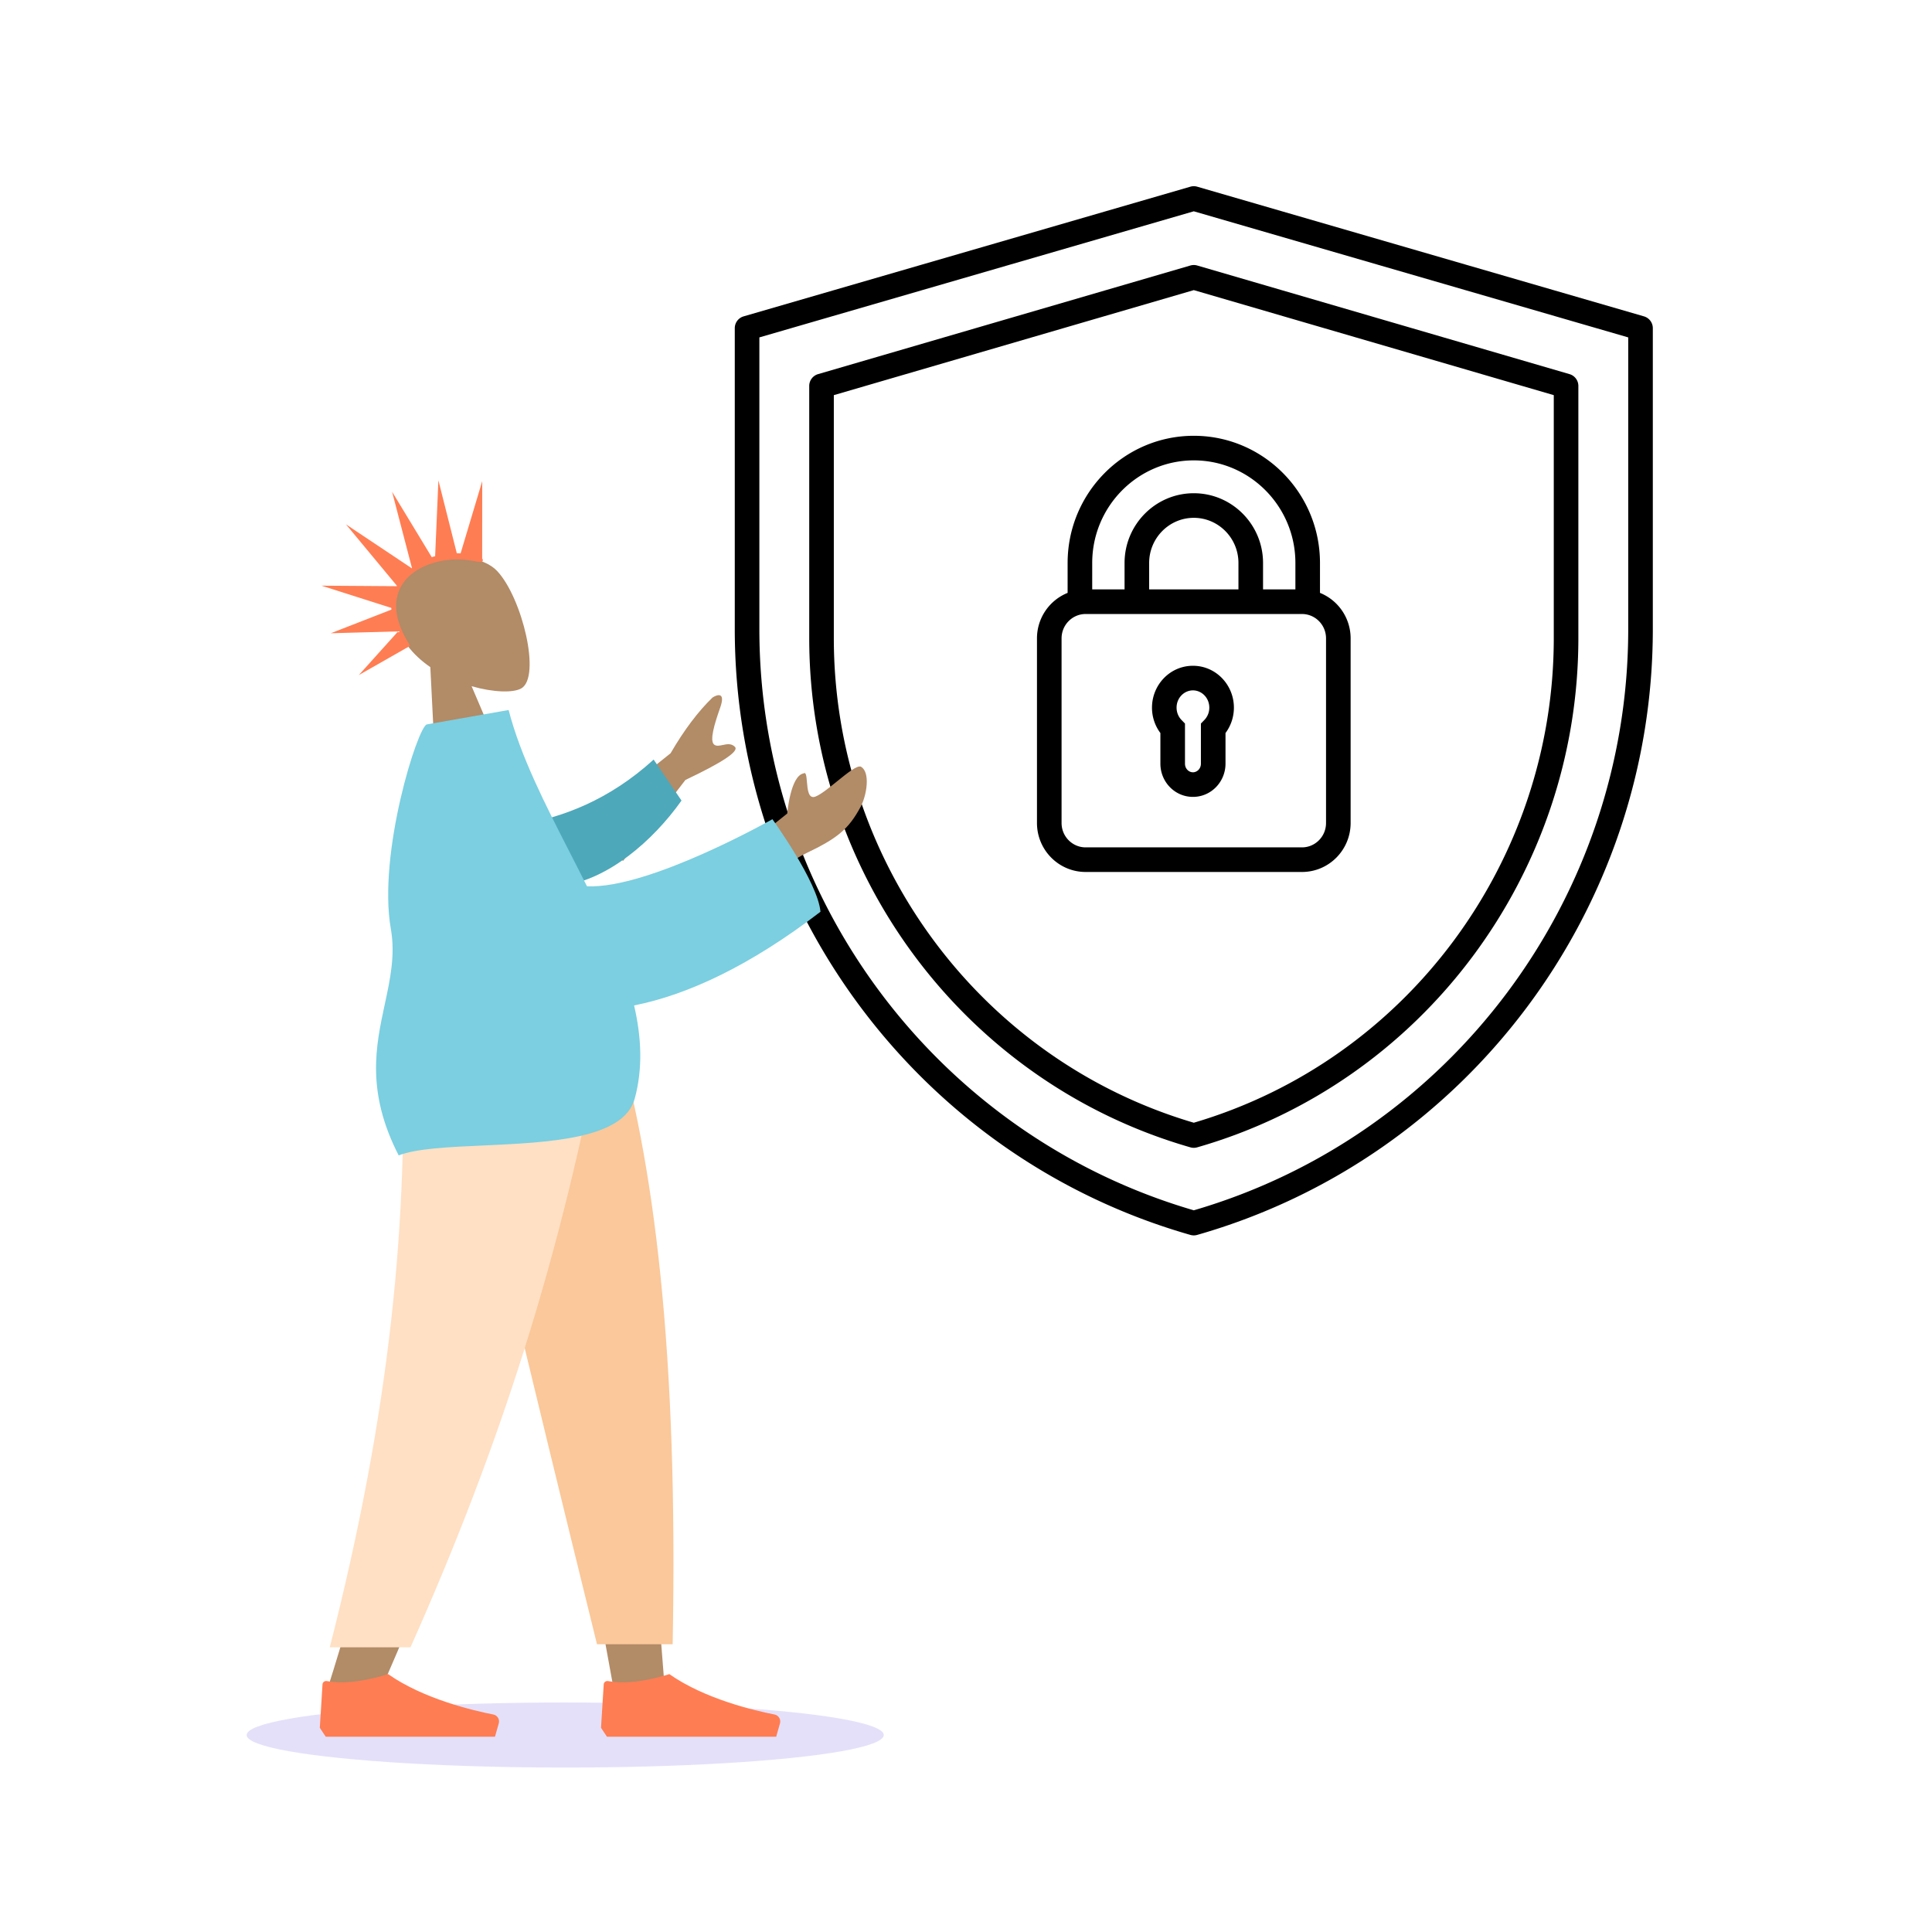 <svg xmlns="http://www.w3.org/2000/svg" width="564" height="564" fill="none"><path fill="#000" fill-rule="evenodd" d="M347.499 54.5a3.6 3.6 0 0 1 2.002 0l130.41 37.854A3.59 3.59 0 0 1 482.5 95.8v87.868c0 81.812-54.269 154.354-133.015 176.836a3.6 3.6 0 0 1-1.97 0C268.769 338.023 214.5 265.481 214.5 183.669V95.8a3.59 3.59 0 0 1 2.589-3.447zm-125.82 43.996v85.173c0 78.291 51.716 147.732 126.821 169.649 75.105-21.917 126.821-91.358 126.821-169.649V98.496L348.5 61.684zm21.735 16.857v70.908c0 65.272 42.857 123.154 105.086 141.49 62.23-18.336 105.086-76.218 105.086-141.49v-70.908L348.5 84.693zm104.081-37.844a3.6 3.6 0 0 1 2.01 0l108.676 31.707a3.59 3.59 0 0 1 2.584 3.446v73.599c0 68.772-45.387 129.77-111.275 148.678a3.6 3.6 0 0 1-1.98 0c-65.888-18.908-111.275-79.906-111.275-148.678v-73.599a3.59 3.59 0 0 1 2.584-3.446zm-35.831 86.837c0-20.446 16.492-37.129 36.836-37.129s36.836 16.683 36.836 37.129v8.731a14.31 14.31 0 0 1 8.945 13.287v53.887c0 7.867-6.33 14.299-14.205 14.299h-63.152c-7.875 0-14.205-6.432-14.205-14.299v-53.887a14.31 14.31 0 0 1 8.945-13.287zm7.179 7.719h9.444v-7.719c0-11.199 9.035-20.359 20.213-20.359s20.213 9.16 20.213 20.359v7.719h9.445v-7.719c0-16.541-13.338-29.951-29.658-29.951s-29.657 13.41-29.657 29.951zm42.691 0v-7.719c0-7.294-5.88-13.18-13.034-13.18s-13.034 5.886-13.034 13.18v7.719zm-44.632 7.179c-3.841.012-7.004 3.166-7.004 7.12v53.887c0 3.962 3.175 7.12 7.026 7.12h63.152c3.851 0 7.026-3.158 7.026-7.12v-53.887c0-3.954-3.163-7.108-7.003-7.12zm19.394 27.332c0-6.643 5.249-12.218 11.955-12.218s11.956 5.575 11.956 12.218c0 2.776-.91 5.351-2.452 7.414v8.952c0 5.246-4.152 9.689-9.504 9.689s-9.503-4.443-9.503-9.689v-8.952a12.35 12.35 0 0 1-2.452-7.414m11.955-5.039c-2.534 0-4.777 2.151-4.777 5.039 0 1.429.559 2.696 1.439 3.603l1.014 1.044v11.719c0 1.492 1.144 2.511 2.324 2.511s2.325-1.019 2.325-2.511v-11.719l1.013-1.044a5.15 5.15 0 0 0 1.439-3.603c0-2.888-2.242-5.039-4.777-5.039" clip-rule="evenodd"/><ellipse cx="165" cy="506.5" fill="#5232DB" opacity=".15" rx="93" ry="9.5" style="mix-blend-mode:multiply"/><path fill="#B28B67" fill-rule="evenodd" d="M137.673 200.322c6.344 1.822 12.137 1.972 14.482.65 5.883-3.316.281-26.523-7.044-34.302-7.326-7.778-33.518-5.012-29.956 13.333 1.236 6.366 5.363 11.239 10.47 14.749l1.72 34.266 20.246-5.42z" clip-rule="evenodd"/><path fill="#FF7D53" fill-rule="evenodd" d="m115.891 171.025-14.897-17.953 19.191 12.806.076-.061-5.799-22.259 11.578 19.095q.317-.1.635-.185.176-.048.35-.092l.954-22.16 5.376 21.301q.575-.002 1.107.023l6.313-21.089-.017 22.651q.12.07.12.072c.294 1.093-.499.955-2.249.649-2.29-.4-6.22-1.087-11.503.328-9.318 2.494-16.135 10.631-7.547 24.113a26 26 0 0 1-.334-.322l.479.592-14.983 8.541 11.476-12.754-19.643.539 17.674-6.891a12 12 0 0 1-.016-.507l-20.377-6.489 21.983.151zm.346 13.171.017.084.015-.017.035.043z" clip-rule="evenodd"/><path fill="#B28B67" fill-rule="evenodd" d="m131.787 298.824 31.991 109.947 15.047 82.55h15.103l-15.076-192.497z" clip-rule="evenodd"/><path fill="#B28B67" fill-rule="evenodd" d="M117.41 298.824c2.232 57.117 1.352 88.27.853 93.46s-3.336 39.944-22.663 100.779h15.708c25.595-58.361 34.53-93.116 37.466-100.779 2.936-7.664 11.606-38.817 24.264-93.46z" clip-rule="evenodd"/><path fill="#FAC89A" fill-rule="evenodd" d="M131.1 298.824q12.481 56.75 43.177 181.174h22.089c1.631-85.14-5.309-141.176-17.328-181.174z" clip-rule="evenodd"/><path fill="#FFE0C4" fill-rule="evenodd" d="M117.299 298.824c2.186 57.117-3.48 113.388-21.03 182.063h23.569c25.642-57.49 44.021-113.484 56.582-182.063z" clip-rule="evenodd"/><path fill="#FF7D53" fill-rule="evenodd" d="m93.36 504.387.788-12.688c.04-.64.663-1.078 1.291-.951 7.556 1.523 17.855-2.039 17.855-2.039 10.332 7.299 25.15 10.715 30.713 11.796 1.182.23 1.931 1.422 1.602 2.58l-1.113 3.916H95.093zm82.093 0 .789-12.688c.04-.64.663-1.078 1.291-.951 7.556 1.523 17.855-2.039 17.855-2.039 10.331 7.299 25.15 10.715 30.713 11.796 1.181.23 1.931 1.422 1.601 2.58l-1.113 3.916h-49.402z" clip-rule="evenodd"/><path fill="#B28B67" fill-rule="evenodd" d="m195.761 219.895-26.974 21.566 13.107 9.859 18.195-23.63q16.31-7.73 14.461-9.655c-1.039-1.081-2.358-.805-3.573-.55-.947.198-1.83.383-2.469-.097-1.458-1.097.072-6.101 1.727-10.787s-.853-3.862-2.217-2.99q-6.367 6.153-12.257 16.284m34.054 17.594-11.845 9.494 3.063 12.993s7.414-7.61 14.362-10.929c8.859-4.232 12.279-6.874 15.811-13.462 1.889-3.524 2.858-10.111.182-11.729-1.027-.621-4.016 1.799-7.067 4.269-2.325 1.882-4.685 3.793-6.238 4.408-2.091.827-2.332-2.022-2.525-4.299-.138-1.634-.251-2.973-1.005-2.448-3.827.742-4.738 11.703-4.738 11.703" clip-rule="evenodd"/><path fill="#4DA8BA" fill-rule="evenodd" d="M153.606 240.39c10.437-1.953 23.991-6.612 37.207-18.652l8.136 11.967c-8.469 11.965-21.426 22.853-34.106 24.722-9.992 1.473-17.191-9.627-11.237-18.037" clip-rule="evenodd"/><path fill="#7BCFE0" fill-rule="evenodd" d="M141.119 334.391c-10.169.459-19.512.88-24.738 2.897-9.545-18.602-6.688-31.876-4.05-44.13 1.59-7.386 3.099-14.401 1.766-21.988-3.882-22.095 7.902-59.233 10.519-59.694l.751-.132 20.739-3.654 2.374-.418c3.48 13.483 10.646 27.483 17.858 41.572 1.684 3.291 3.371 6.586 5.014 9.881 18.036.871 54.134-19.581 54.134-19.581s13.262 18.347 14.036 27.018c-20.354 15.627-38.647 24.219-54.415 27.351 2.157 9.278 2.586 18.392.184 27.213-3.22 11.818-25.141 12.807-44.172 13.665" clip-rule="evenodd"/></svg>